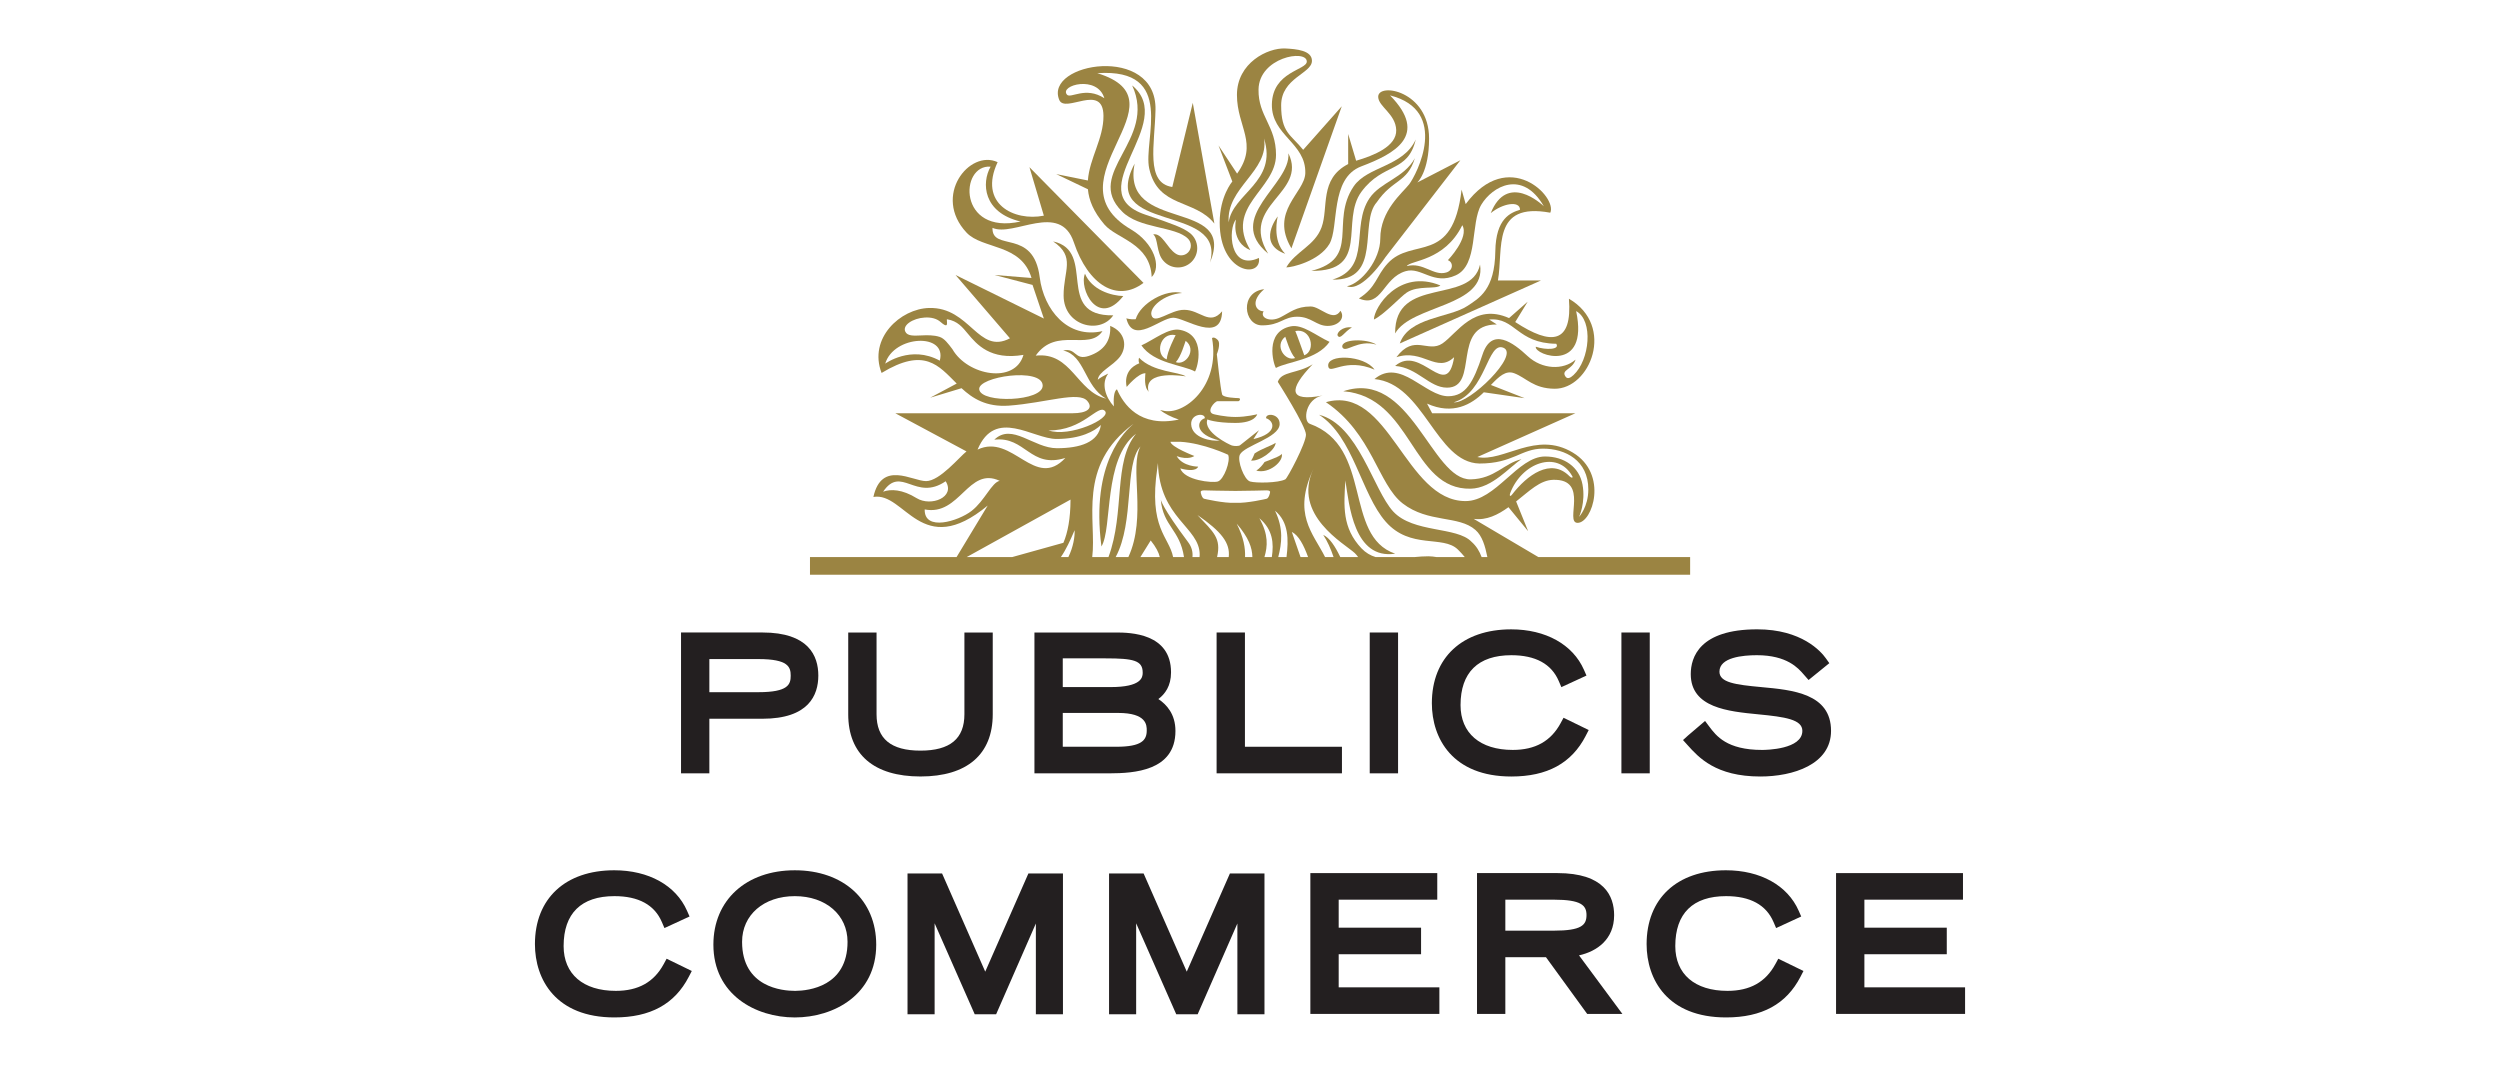 <?xml version="1.0" encoding="UTF-8"?>
<svg id="Calque_1" xmlns="http://www.w3.org/2000/svg" version="1.1" viewBox="0 0 258 110">
  <!-- Generator: Adobe Illustrator 29.6.0, SVG Export Plug-In . SVG Version: 2.1.1 Build 207)  -->
  <g>
    <g>
      <polygon points="101.676 100.274 97.222 90.14 93.656 90.14 93.656 104.673 96.453 104.673 96.453 95.284 100.591 104.673 102.8 104.673 106.901 95.304 106.901 104.673 109.697 104.673 109.697 90.14 106.132 90.14 101.676 100.274" fill="#231f20"/>
      <path d="M82.024,89.813c-5.026,0-8.402,3.085-8.402,7.676,0,5.161,4.355,7.512,8.402,7.512s8.402-2.351,8.402-7.512c0-4.591-3.377-7.676-8.402-7.676h0ZM82.094,102.257h-.07c-1.277,0-5.441-.365-5.441-5.06,0-2.776,2.237-4.715,5.441-4.715s5.442,1.939,5.442,4.715c0,4.613-4.021,5.046-5.372,5.06h0Z" fill="#231f20"/>
      <path d="M166.578,94.454c0-1.985-1.017-4.351-5.858-4.351h-8.293v14.533h2.924v-5.85h4.195l4.251,5.85h3.633l-4.475-6.042c1.859-.413,3.623-1.654,3.623-4.14h0ZM155.351,96.044v-3.198h5.006c2.819,0,3.37.583,3.37,1.589,0,1.044-.537,1.609-3.37,1.609h-5.006Z" fill="#231f20"/>
      <polygon points="138.152 98.477 146.654 98.477 146.654 95.736 138.152 95.736 138.152 92.846 148.326 92.846 148.326 90.104 135.229 90.104 135.229 104.636 148.544 104.636 148.544 101.894 138.152 101.894 138.152 98.477" fill="#231f20"/>
      <polygon points="192.405 101.894 192.405 98.477 200.907 98.477 200.907 95.736 192.405 95.736 192.405 92.846 202.579 92.846 202.579 90.104 189.481 90.104 189.481 104.636 202.796 104.636 202.796 101.894 192.405 101.894" fill="#231f20"/>
      <polygon points="122.474 100.274 118.02 90.14 114.454 90.14 114.454 104.673 117.251 104.673 117.251 95.285 121.388 104.673 123.598 104.673 127.698 95.304 127.698 104.673 130.494 104.673 130.494 90.14 126.928 90.14 122.474 100.274" fill="#231f20"/>
      <path d="M183.216,99.498c-1.004,1.856-2.62,2.759-4.939,2.759-3.373,0-5.387-1.728-5.387-4.624,0-3.37,1.812-5.152,5.241-5.152,2.49,0,4.137.899,4.896,2.67l.268.625,2.59-1.194-.262-.596c-1.148-2.614-3.955-4.174-7.509-4.174-5.049,0-8.184,2.92-8.184,7.621,0,3.657,2.155,7.566,8.202,7.566,3.707,0,6.217-1.371,7.675-4.191l.311-.603-2.598-1.266-.302.559h0Z" fill="#231f20"/>
      <path d="M68.492,99.498c-1.004,1.856-2.62,2.759-4.94,2.759-3.373,0-5.387-1.728-5.387-4.624,0-3.37,1.813-5.152,5.242-5.152,2.49,0,4.137.899,4.895,2.67l.269.625,2.59-1.194-.262-.596c-1.148-2.614-3.956-4.174-7.509-4.174-5.049,0-8.185,2.92-8.185,7.621,0,3.657,2.155,7.566,8.202,7.566,3.707,0,6.217-1.371,7.674-4.191l.312-.603-2.598-1.266-.302.559h0Z" fill="#231f20"/>
    </g>
    <g>
      <path d="M163.644,75.942l.311-.603-2.598-1.266-.302.559c-1.004,1.857-2.62,2.76-4.939,2.76-3.373,0-5.388-1.729-5.388-4.624,0-3.37,1.813-5.151,5.242-5.151,2.49,0,4.138.897,4.895,2.669l.269.626,2.59-1.194-.261-.596c-1.149-2.614-3.956-4.174-7.51-4.174-5.049,0-8.185,2.92-8.185,7.621,0,3.657,2.155,7.566,8.202,7.566,3.707,0,6.217-1.37,7.675-4.191h0Z" fill="#231f20"/>
      <path d="M84.451,69.715c0-2.026-1.001-4.442-5.767-4.442h-8.402v14.534h2.924v-5.632h5.478c4.766,0,5.767-2.426,5.767-4.46h0ZM73.206,71.433v-3.417h5.061c3.079,0,3.334.812,3.334,1.718,0,.896-.255,1.699-3.334,1.699h-5.061Z" fill="#231f20"/>
      <path d="M181.758,70.907c-2.683-.245-4.312-.474-4.312-1.591,0-1.479,2.419-1.699,3.862-1.699,3.113,0,4.268,1.335,4.824,1.977l.512.583,2.142-1.738-.363-.508c-.5-.7-2.487-2.984-7.08-2.984-5.966,0-6.857,2.896-6.857,4.623,0,3.475,3.87,3.849,6.979,4.15,2.742.265,4.538.527,4.538,1.701,0,1.916-3.727,1.972-4.152,1.972-3.648,0-4.741-1.459-5.465-2.424l-.423-.565-1.773,1.512-.503.458.455.505c1.166,1.298,2.927,3.256,7.527,3.256,3.365,0,7.294-1.235,7.294-4.713,0-3.857-3.995-4.222-7.205-4.514h0Z" fill="#231f20"/>
      <rect x="167.33" y="65.274" width="2.924" height="14.534" fill="#231f20"/>
      <rect x="141.356" y="65.274" width="2.924" height="14.534" fill="#231f20"/>
      <path d="M87.537,65.274v8.438c0,4.142,2.649,6.421,7.457,6.421s7.457-2.28,7.457-6.421v-8.438h-2.924v8.438c0,2.525-1.483,3.753-4.534,3.753s-4.533-1.228-4.533-3.753v-8.438h-2.924Z" fill="#231f20"/>
      <polygon points="125.553 65.273 125.553 79.807 138.489 79.807 138.489 77.065 128.477 77.065 128.477 65.273 125.553 65.273" fill="#231f20"/>
      <path d="M120.851,69.388c0-4.041-4.2-4.113-5.706-4.114h-8.391v14.534h7.793c2.42-.011,6.759-.222,6.759-4.369,0-1.749-.916-2.734-1.762-3.298.675-.51,1.307-1.328,1.307-2.752h0ZM109.678,67.943h4.405c2.884,0,3.843.211,3.843,1.463v.06c-.007.447-.15,1.44-3.297,1.44h-4.951v-2.962h0ZM115.21,77.065h-5.532v-3.49h5.714c2.952,0,2.952,1.268,2.952,1.809,0,1.009-.533,1.681-3.134,1.681h0Z" fill="#231f20"/>
    </g>
  </g>
  <g>
    <path d="M137.209,35.28c-1.381-.638-2.8-1.844-3.991-1.602-2.733.54-1.812,3.877-1.544,4.295,1.221-.668,4.238-.818,5.535-2.693ZM134.6,36.668s-.821-2.313-.925-2.504c1.647-.343,2.157,2.036.925,2.504ZM132.638,34.75c.096.217.475,1.621,1.018,2.202-1.018.391-2.199-1.285-1.018-2.202Z" fill="#9b8442"/>
    <path d="M138.048,34.637c.285.469.702-.422,1.471-.846-1.001-.138-1.617.591-1.471.846Z" fill="#9b8442"/>
    <path d="M130.467,29.845c-2.544.277-2.143,3.733-.23,3.733s2.195-.892,3.644-.892,1.965.949,3.13.949c1.149,0,1.846-.831,1.325-1.561-.751,1.229-2.086-.446-3.066-.446-1.503,0-2.148.622-3.123,1.114-1.099.561-2.149.03-1.739-.616-.84-.013-1.386-1.058.06-2.281h0Z" fill="#9b8442"/>
    <path d="M130.873,26.174c-3.066-5.037,4.126-6.194,2.09-10.352.262,3.252-6.645,6.607-2.09,10.352Z" fill="#9b8442"/>
    <path d="M141.33,20.462c-1.973,2.928.3,7.168-3.834,8.396,5.209.128,2.709-5.9,4.589-7.989,1.645-2.4,3.148-1.988,3.928-4.541-1.102,2.04-3.559,2.459-4.683,4.134h0Z" fill="#9b8442"/>
    <path d="M137.077,37.816c.148.901,1.737-.974,4.777.332-1.046-1.516-5.004-1.659-4.777-.332Z" fill="#9b8442"/>
    <path d="M143.203,27.191c-1.223,1.341-1.137,2.439-2.964,3.609,2.384,1.026,2.447-2.129,4.826-2.815,1.625-.475,2.86,1.487,5.183.422,2.331-1.067,1.493-5.377,2.62-7.28,1.133-1.895,4.247-3.67,6.456.16l-.01-.01c-.217-.208-3.771-3.521-5.47.72,1.217-1.012,3.02-1.323,3.02-.351-.955.305-2.496.866-2.546,4.288-.056,3.981-1.665,4.842-2.918,5.662-1.805,1.196-6.008,1.135-6.941,3.849l14.575-6.503h-4.447c.578-3.262-.689-8.118,5.403-6.991.747-1.618-4.324-6.814-8.73-.889l-.423-1.494c-.921,7.893-5.09,4.834-7.635,7.623h0ZM150.909,23.241c.751,1.288-1.489,3.61-1.489,3.61.588.217.564,1.058-.17,1.272-1.321.39-2.37-1.098-4.067-.662.354-.609,3.882-.477,5.726-4.219h0Z" fill="#9b8442"/>
    <path d="M151.777,50.433c2.224-.048,3.985-2.24,5.243-3.045-1.807.416-2.759,2.026-5.243,2.082-4.079.079-6.204-11.445-13.151-9.092,7.159.564,6.993,10.196,13.151,10.055h0Z" fill="#9b8442"/>
    <path d="M139.691,19.248c-2.463,3.656.799,7.41-4.367,8.707,6.137.063,2.946-5.167,5.186-8.18,2.238-3.014,4.778-1.898,5.596-5.381-1.289,2.834-5.009,2.756-6.416,4.854h0Z" fill="#9b8442"/>
    <path d="M132.634,26.191c-1.405-1.381-.773-3.855-.773-3.855,0,0-2.215,2.778.773,3.855Z" fill="#9b8442"/>
    <path d="M138.528,35.829c.31.691,1.591-.848,3.523-.259-.933-.634-3.695-.629-3.523.259Z" fill="#9b8442"/>
    <path d="M136.385,23.463c-.71,1.921-2.678,2.465-3.642,4.132.538.017,3.394-.632,4.454-2.422,1.015-1.731.02-6.774,3.294-8.006,3.422-1.293,7.005-3.193,2.96-7.323,6.206,1.572,2.718,8.194,1.983,9.166-.704.901-2.989,2.714-2.989,5.621,0,2.155-1.934,4.612-3.442,4.911,1.589.646,3.969-2.997,3.969-2.997l7.739-10.008-4.451,2.298s1.22-1.053,1.22-4.543c0-4.935-5.299-5.818-5.251-4.285.042,1.018,1.803,1.741,1.86,3.417.051,1.676-2.302,2.628-4.137,3.163l-.821-2.759v3.102c-3.009,1.552-1.999,4.51-2.746,6.531h0Z" fill="#9b8442"/>
    <path d="M131.65,45.698c-.414.293-1.401.579-2.175,1.098-.078.135-.21.611-.383.723.796.161,2.496-.985,2.558-1.822h0Z" fill="#9b8442"/>
    <path d="M148.649,29.458c-4.307-1.761-6.862,2.3-6.862,3.519,1.046-.5,2.756-2.37,3.396-2.789,1.172-.768,2.986-.301,3.466-.73h0Z" fill="#9b8442"/>
    <path d="M132.274,46.827c-.079.198-.637.417-1.773.851-.158.257-.503.673-.852.891,1.355.373,2.856-1.005,2.624-1.742h0Z" fill="#9b8442"/>
    <path d="M114.889,32.543c-6.146.103-1.625-6.637-6.209-7.629,2.363,1.594,1.068,3.025,1.084,5.603.02,3.11,3.743,4.05,5.125,2.026Z" fill="#9b8442"/>
    <path d="M115.922,30.552c-1.249-.035-3.254-.629-3.952-2.306-.649,1.528,1.339,5.637,3.952,2.306Z" fill="#9b8442"/>
    <path d="M174.416,57.489h-15.658l-6.671-3.941c1.331.17,2.5-.419,3.588-1.206l2.03,2.481-1.241-3.074c1.351-1.059,2.454-2.199,3.835-2.232,3.765-.093,1.127,4.427,2.504,4.442,1.537.013,3.206-5.034-.484-7.25-3.819-2.311-7.155,1.024-9.857.458l10.125-4.521h-14.79l-.526-.993c2.678,1.205,4.583.087,5.86-1.169l4.211.608-3.48-1.362c.832-.87,1.533-1.547,2.414-1.208,1.248.476,1.979,1.575,4.15,1.597,3.661.043,6.327-6.466,1.487-9.291.368,4.642-1.793,4.873-5.542,2.407l1.285-2.098-1.921,1.69c-3.604-1.603-5.36,1.583-6.875,2.616-1.519,1.026-2.906-1.034-4.751,1.419,2.748-.906,4.149,1.722,5.956,0-.75,4.656-3.422-1.419-6.089.904,2.311.173,3.519,2.241,5.355,2.241,3.389,0,.37-6.522,5.141-6.522l-.792-.508c2.709-.253,2.844,2.45,6.922,2.5.422.613-1.065.662-2.11.306-.172.867,5.536,2.809,4.165-3.678,1.797.975,1.407,5.055-.275,6.605-.328.301-.632.45-.834.136-.462-.694.718-.682,1.051-1.733-1.277,1.111-3.454,1.018-4.943-.358-1.483-1.383-3.711-3.062-4.664-.155-.951,2.91-1.747,4.26-3.502,4.292-2.412.039-4.971-4.009-7.649-1.771,5.121.475,6.327,8.613,10.833,8.716,3.499,0,4.288-1.537,6.565-1.537,2.291,0,4.675,1.204,4.675,4.207,0,1.815-.955,2.836-.955,2.836,0,0,.702-1.475.352-3.349-.338-1.791-1.869-2.884-3.868-2.884-2.811,0-5.072,4.603-8.198,4.603-6.258,0-7.866-12.066-14.412-10.208,4.818,3.256,5.348,8.464,7.938,10.462,2.628,2.025,5.758,1.196,7.491,2.722.707.617,1.003,1.664,1.235,2.802h-.595c-.214-.585-.528-1.128-1.047-1.583-1.5-1.576-6.004-.885-8.075-3.118-2.066-2.24-3.584-8.956-7.657-9.986,3.554,2.279,4.343,8.159,6.887,11.041,2.539,2.884,5.899,1.354,7.443,2.868.274.266.502.525.712.778h-2.915c-.257-.046-.533-.078-.843-.081-.472-.001-.949.035-1.427.081h-4.019c-.528-.161-1.017-.44-1.451-.894-2.017-2.13-1.831-4.369-1.669-7.014.39,2.486.871,8.2,5.141,7.558-5.373-1.835-2.248-11.043-8.816-13.405-.71-.26-.465-2.571,1.325-2.917-3.547.681-3.527-.617-1.021-3.225-1.543.983-3.23.699-3.602,1.815,0,0,2.908,4.563,2.908,5.452s-1.915,4.488-2.126,4.604c-.718.387-3.049.403-3.644.226-.617-.188-1.339-2.149-1.058-2.758.447-.952,4.044-1.734,4.11-3.142.046-1.107-1.451-1.212-1.401-.631.865.289,1.239,1.568-1.303,2.155l.573-.915s-1.884,1.503-1.979,1.568c-.095.064-.537.095-.815.009-.275-.089-2.996-1.395-2.533-2.688,0,0,.827.359,2.884.359,2.071,0,2.257-.896,2.257-.896,0,0-1.102.281-2.226.281-1.131,0-2.232-.281-2.232-.281-.893-.208.053-1.335.368-1.349h2.143c.13,0,.31-.298.017-.317-.215-.006-1.579-.041-1.687-.375-.18-.574-.548-4.158-.548-4.158,0,0,.468-1.116.078-1.484-.382-.373-.573-.18-.573-.18.889,4.978-2.927,8.077-5.109,7.477l-.256-.044c.487.366,1.12.704,1.938.978-4.07.864-5.731-1.616-6.384-3.121-.355.182-.365,1.149-.319,1.765-.848-.929-1.355-2.352-.581-3.392l-.142.069c-.801.397-.919.555-.937.587,0,.001-.001.003-.001.004v-.003s0-.001.001-.002c.047-.853,1.538-1.41,2.294-2.403.743-.998.594-2.527-1.018-3.173.108,1.535-.653,2.584-2.205,3.102-1.505.498-1.249-.866-2.647-.562,2.283.518,2.162,3.672,4.44,4.97-3.042-.715-3.567-4.85-7.271-4.44,2.129-3.034,5.496-.429,6.89-2.529-3.605.825-6.058-2.216-6.477-5.552-.637-5.105-4.946-2.588-4.874-5.105,2.168.978,6.979-2.74,8.395,1.494,1.488,4.429,4.49,6.232,7.189,4.186l-11.77-11.942,1.487,5.004c-3.074.608-6.782-1.226-4.771-5.523-2.907-1.352-6.758,3.483-3.205,7.274,1.645,1.746,5.65,1.104,6.703,4.679l-3.814-.308,3.919,1.025,1.169,3.469-9.116-4.494,5.616,6.534c-3.281,1.736-4.095-3.235-8.339-3.13-2.967.071-6.291,3.13-4.909,6.705,4.438-2.69,5.867-.772,7.753,1.094l-2.737,1.461,3.235-.981c1.15,1.065,2.559,1.964,4.894,1.799,3.835-.286,7.219-1.523,8.087-.48.67.792-.099,1.264-1.483,1.264h-18.337l7.351,3.94c-.71.55-2.76,3.065-4.172,3.065s-4.592-2.176-5.436,1.634c3.269-.558,4.927,6.584,11.797.887l-3.213,5.317h-15.129v1.827h90.832v-1.827h0ZM155.164,35.895c1.689.727-3.534,5.809-5.134,5.623,3.337-.991,3.45-6.355,5.134-5.623ZM155.85,50.898c1.184-3.146,4.887-4.499,6.416-1.746.074.137-.042.243-.31-.021-1.915-1.917-4.369-.095-5.906,1.901-.22.285-.288.107-.2-.135h0ZM102.233,17.199c-.966,1.682-.776,4.751,3.091,5.662-6.484,1.441-6.319-5.918-3.091-5.662ZM96.985,37.221c-2.984-1.641-5.633.31-5.633.31.893-2.964,6.417-3.211,5.633-.31ZM98.295,36.045c-.45-.597-.835-1.112-1.318-1.275-.625-.207-1.318-.181-1.933-.153-.762.037-1.419.067-1.622-.404-.136-.307.008-.633.405-.921.406-.289,1.001-.488,1.6-.521.678-.046,1.26.117,1.64.458.377.337.529.364.595.332.096-.046.071-.269.063-.42-.015-.11-.033-.196.034-.188,1.066.174,1.581.831,2.127,1.491.913,1.095,2.32,2.762,5.736,2.179-.864,3.042-5.765,2.14-7.327-.577h0ZM101.056,40.191c-.183-1.33,6.496-2.314,6.549-.409.05,1.663-6.352,1.877-6.549.409ZM124.339,43.158c-.884.289-1.034,1.717,1.534,2.3-.836.12-2.882-.261-2.944-1.669-.054-1.107,1.443-1.212,1.41-.631ZM121.826,45.593c2.394.142,4.915,1.339,4.915,1.339.284.609-.435,2.57-1.062,2.758-.587.176-3.46-.127-3.876-1.351,1.726.465,1.843-.183,1.843-.183,0,0-1.575.011-2.211-1.081,1.231.44,1.822-.018,1.822-.018,0,0-2.394-.915-2.467-1.464h1.037ZM114.036,42.42c.694.772-3.681,2.756-5.832,1.997,3.6.05,5.116-2.778,5.832-1.997ZM109.043,45.301c2.477,0,3.944-.817,4.568-1.441-.245,1.783-2.142,2.396-4.546,2.396s-4.621-2.653-6.453-.88c3.221-.378,3.7,3.024,7.337,1.88-3.146,3.384-5.448-2.584-9.065-.857,1.831-4.371,5.693-1.098,8.158-1.098h0ZM91.137,50.745c1.876-2.778,3.336,1.049,6.456-1.079,1.038,1.636-1.508,2.656-2.993,1.746-1.486-.921-2.682-.958-3.463-.667h0ZM100.267,52.726c-1.376,1.065-4.89,2.146-4.839-.152,3.653.707,4.492-4.48,7.745-2.951-.823.153-1.551,2.05-2.906,3.103h0ZM99.764,57.489l10.714-5.931c-.008,1.965-.281,3.397-.734,4.459l-5.278,1.471h-4.702ZM110.256,57.489h-.773c.537-.774.966-1.72,1.417-2.771.031.648-.13,1.723-.644,2.771ZM112.718,57.489c.475-3.76-1.611-9.411,4.265-13.755-.798.711-4.455,3.917-3.315,12.661,1.154-1.887.166-9.04,3.575-11.633-2.389,2.908-1.121,8.062-2.849,12.727h-1.677,0ZM116.447,57.489h-1.31c1.964-3.653.868-9.587,2.561-11.413-1.175,2.118.681,7.228-1.251,11.413ZM117.689,57.489l1.064-1.713c.544.68.83,1.236.937,1.713h-2.002ZM123.792,57.489h-.73c.05-.519-.069-1.034-.451-1.544-2.702-3.605-2.817-4.381-2.817-4.381.232,2.735,1.973,3.086,2.394,5.925h-1.123c-.415-2.125-2.572-2.958-1.623-9.238l.058-.465c.157,5.708,4.308,6.611,4.308,9.449,0,.087-.01.171-.014.254h0ZM126.805,57.489h-1.203c.447-1.967-.364-2.566-2.024-4.338,2.492,1.715,3.391,2.898,3.227,4.338ZM124.265,51.47c-.216-.057-.369-.607-.351-.718.008-.051.062-.147.355-.147,0,0,2.133.059,3.224.059s3.163-.059,3.22-.059c.292,0,.351.096.363.147.008.111-.137.662-.358.718-.016.009-2.036.484-3.226.422-1.187.062-3.208-.414-3.228-.422h0ZM128.489,57.489c.037-.924-.136-2.005-.864-3.45,1.245,1.444,1.604,2.491,1.621,3.45h-.757ZM131.253,57.489h-.763c.334-1.121.425-2.313-.524-4.009,1.402,1.188,1.5,2.586,1.287,4.009ZM132.768,57.489h-.853c.367-1.423.557-2.945-.334-4.782,1.426,1.17,1.407,2.989,1.188,4.782ZM134.215,57.489l-.901-2.598c.703.36,1.22,1.334,1.681,2.598h-.779,0ZM138.318,57.489c-.54-1.13-1.113-1.995-1.762-2.29.447.67.781,1.453,1.069,2.29h-.876c-1.271-2.513-3.377-4.433-1.205-9.097-2.214,4.757,3.244,7.733,4.264,8.682.118.109.236.255.351.415h-1.84Z" fill="#9b8442"/>
    <path d="M117.096,16.886c-3.871,7.319,9.512,3.989,7.772,10.215,2.815-6.728-9.236-2.982-7.772-10.215Z" fill="#9b8442"/>
    <path d="M108.999,17.965l3.274,1.567c.099,1.123.573,2.316,1.706,3.641,1.269,1.485,4.731,1.924,4.876,5.417,1.054-1.06.229-3.51-2.12-4.903-8.782-5.157,5.996-13.238-3.495-16.135,8.202-.552,4.702,6.866,5.359,9.841.906,4.104,4.695,3.112,6.724,5.68l-2.228-12.462-2.115,8.685c-2.793-.411-1.806-4.375-1.732-7.963.136-6.811-11.513-4.86-9.935-1.026.596,1.456,4.538-1.803,4.564,1.642.02,2.343-1.443,4.378-1.609,6.676l-3.268-.66h0ZM110.107,9.764c-.798-.969,3.146-2.05,3.862.375-1.945-1.272-3.491.079-3.862-.375Z" fill="#9b8442"/>
    <path d="M122.376,38.844c-.734-.494-3.356-.419-4.826-1.924,0,0-.113.31.028.569-1.814.724-1.3,2.442-1.3,2.442,0,0,1.184-1.438,1.932-1.412,0,0-.165,1.152.168,1.677l.158.243c-.632-2.38,3.839-1.595,3.839-1.595h0Z" fill="#9b8442"/>
    <path d="M125.749,15.008l1.426,3.723s-1.303,1.52-1.303,4.227c0,5.309,4.352,5.804,4.051,3.662-3.059,1.397-3.207-3.028-2.369-3.963,0,0-.557,2.32,1.487,3.163-2.727-4.516,2.644-6.234,2.644-9.839,0-3.005-1.847-3.982-1.805-6.739.048-3.319,4.931-4.184,4.981-2.907.04.912-3.547,1.015-3.603,4.438-.054,3.206,3.527,3.977,3.45,7.096-.058,2.038-3.715,3.925-1.433,7.76l5.196-14.66-3.983,4.495c-1.271-1.588-2.273-1.738-2.273-4.589s3.178-3.269,3.178-4.6c0-1.07-1.595-1.217-2.76-1.272-1.797-.081-4.98,1.479-4.98,4.792s2.247,5.006.016,8.124l-1.921-2.911h0ZM130.447,14.29c1.421,4.497-3.256,5.69-3.645,8.657-.288-3.588,4.195-5.289,3.645-8.657Z" fill="#9b8442"/>
    <path d="M152.74,27.303c-.912,4.22-8.828,1.098-8.762,7.107,1.677-2.974,9.448-2.71,8.762-7.107Z" fill="#9b8442"/>
    <path d="M126.124,32.124c-1.309,1.545-2.242-.15-3.909-.15-1.431-.017-3.095,1.586-3.384.552-.227-.802,1.245-2.142,3.164-2.288-1.635-.454-4.309,1.05-4.792,2.706-.527.051-.965-.094-.965-.094.67,2.818,3.51-.062,4.845-.062,1.208,0,4.968,2.721,5.04-.664h0Z" fill="#9b8442"/>
    <path d="M121.794,34.045c-1.193-.242-2.616.96-4.001,1.601,1.301,1.876,4.319,2.025,5.531,2.692.272-.416,1.189-3.753-1.53-4.293h0ZM120.402,37.089c-1.236-.467-.721-2.848.925-2.502-.099.192-.852,1.642-.925,2.502ZM121.344,37.374c.54-.581.925-1.982,1.015-2.201,1.19.917,0,2.594-1.015,2.201Z" fill="#9b8442"/>
    <path d="M121.891,26.353c-.197,0-.38-.063-.54-.167-.921-.581-1.409-2.171-2.344-2,.542.418.3,1.915,1.069,2.743.362.415.894.672,1.489.672,1.105,0,1.989-.89,1.989-1.99,0-.639-.297-1.21-.767-1.57-.704-.545-1.703-.912-4.616-1.9-6.932-2.355,3.446-9.387-1.332-13.324,2.623,5.661-5.034,9.025-1.054,12.995,1.727,1.798,5.506,1.525,6.801,2.806.191.18.311.444.311.731,0,.553-.447,1.004-1.005,1.004h0Z" fill="#9b8442"/>
  </g>
</svg>
